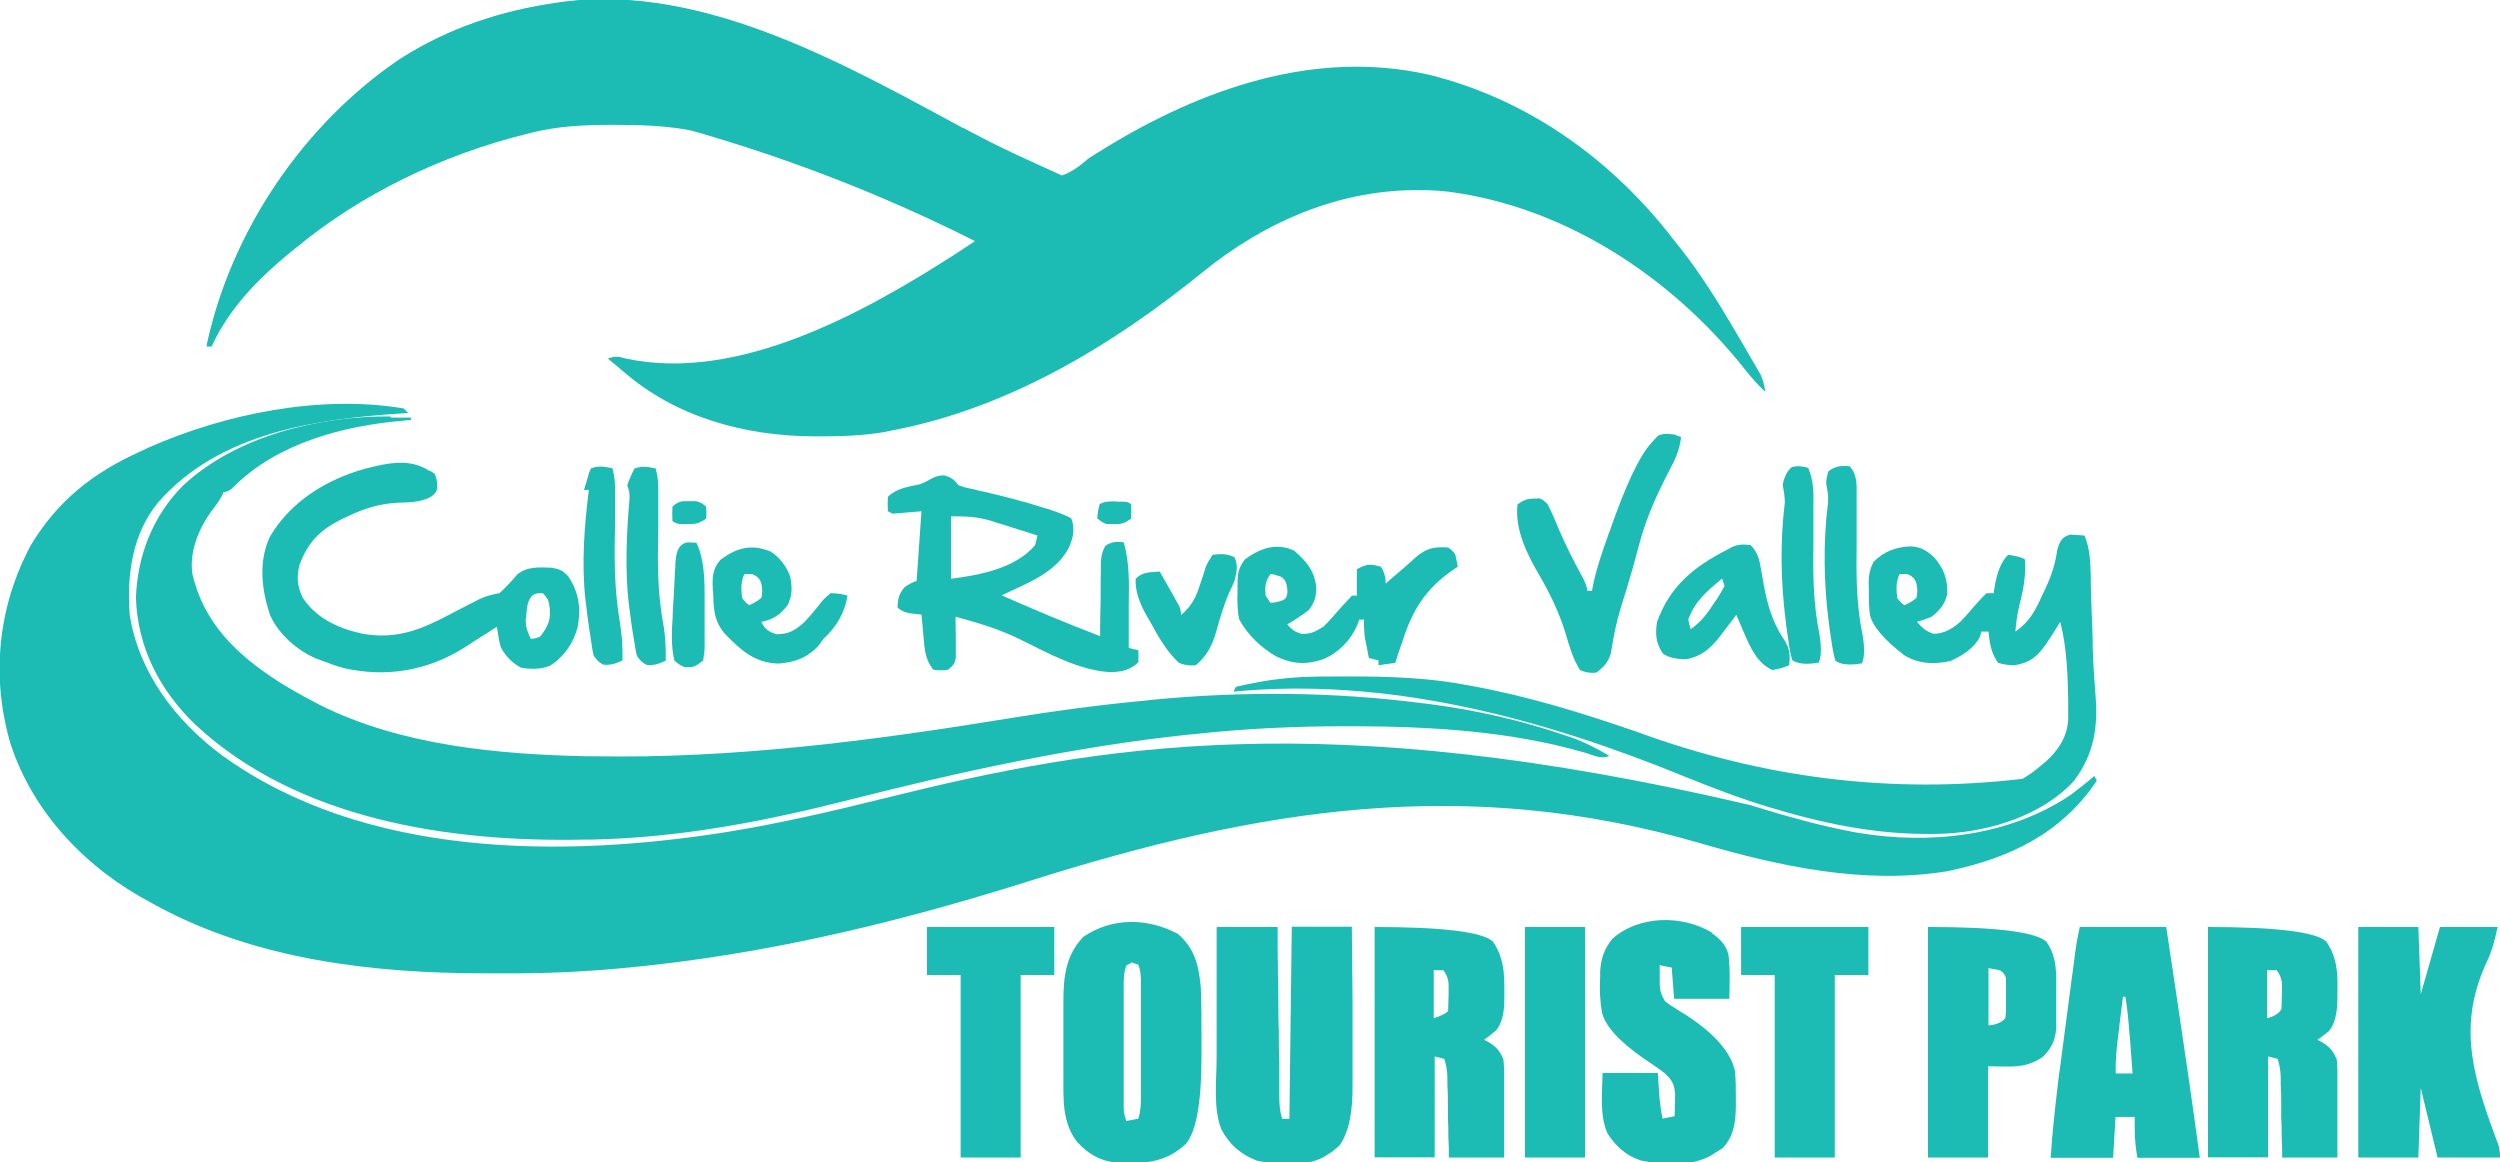 <?xml version="1.0" encoding="UTF-8"?>
<svg id="Layer_1" xmlns="http://www.w3.org/2000/svg" version="1.1" viewBox="0 0 1041 484">
  <!-- Generator: Adobe Illustrator 29.0.1, SVG Export Plug-In . SVG Version: 2.1.0 Build 192)  -->
  <defs>
    <style>
      .st0 {
        fill: #1cbbb4;
      }
    </style>
  </defs>
  <path class="st0" d="M168,170l2,2c-.6,0-1.3,0-1.9.1-36.4,2.3-76.6,8-102.1,36.9-11,13.3-13.2,30.3-12,47,3.8,24.2,19.2,44.2,38.4,58.5,59.2,42.8,141.5,42.9,210.6,31.9,22-3.6,43.6-8.6,65.3-14,89.8-22.3,183.6-38.7,360.7,2.9.8.2,1.5.5,2.3.7.7.2,1.5.5,2.3.7,12,3.7,24.1,7,36.5,9.4,1.2.3,2.4.5,3.7.7,30,5,62.7,1.4,88.3-15.7,3.4-2.6,6.8-5.2,10-8,.3.7.7,1.3,1,2-14.9,22.2-36.7,32.4-62.4,37.7-34.4,5.6-69.5-2-102.4-11.6-98.1-28.6-184-14.6-279.5,15.6-59.8,18.9-120,33-182.7,37.4-.7,0-1.3,0-2,.1-12.8.9-25.6,1.1-38.5,1h-3.1c-46.9,0-95.6-5.5-137.4-28.2l-1.8-1c-26.9-14.1-49.3-37.1-58.9-66.3-8.2-28-5.3-57.1,8.4-82.7,11.1-18.5,25.9-30.2,45.4-39,1.2-.5,2.4-1.1,3.6-1.7,31.8-14.1,71.7-22.2,106.4-16.3h-.2ZM400.9,53.2c2.8,1.5,5.7,3,8.5,4.5,2,1.1,4.1,2.2,6.1,3.2,3.3,1.8,6.6,3.5,10,5.2,1.3.7,2.6,1.4,4,2.1,4.1,2.2,7.9,4.1,12.6,4.9,4.4-1.5,7.5-4,11-7,1.5-1,2.9-1.9,4.4-2.8.7-.4,1.4-.8,2.1-1.3,40.3-24.8,87.6-41.7,135.3-30.9,41.2,10.1,76.5,35.4,102.2,69,.9,1.2,1.8,2.3,2.8,3.5,8.3,10.6,15.4,21.9,22.2,33.5.6,1,1.1,1.9,1.7,2.9,1.7,2.9,3.4,5.7,5,8.6.5.9,1.1,1.8,1.6,2.7.5.8.9,1.6,1.4,2.5.4.7.8,1.4,1.3,2.2,1.1,2.4,1.6,4.6,2,7.2-3.2-3-5.9-6.1-8.6-9.5-30.3-38.2-74.7-67.6-123.5-73.9-2.7-.3-5.3-.5-8-.6-.8,0-1.7,0-2.5,0-34-.8-65.7,13-91.7,34.1-37.8,30.7-81.4,56.9-129.7,66-.9.2-1.9.4-2.9.6-8.9,1.5-17.6,1.8-26.6,1.8h-2.3c-29.1-.1-58-7.9-80.2-27.4l-3.6-3c-.8-.7-1.6-1.3-2.4-2,3.3-1.1,4.3-.9,7.5,0,46.9,10.1,99.5-19.3,137.2-43.5,2.8-1.8,5.5-3.6,8.2-5.4-37.9-19.1-77.3-34.4-118-46-1-.2-2.1-.4-3.1-.6-9.4-1.5-18.6-1.8-28.1-1.8h-2.3c-11.4,0-22.3.5-33.4,3.3l-2.4.6c-34.4,8.6-68.2,24.7-95.6,47.4-.6.5-1.2.9-1.8,1.4-13.4,11-25.9,23.5-33.2,39.6h-2c10-47.6,40.4-92.5,80.6-119.6,20-12.8,42-20.1,65.4-23.4.9-.1,1.7-.3,2.6-.4,58.4-7.4,116.7,26,166.3,52.6v-.2Z"/>
  <path class="st0" d="M162.6,173.9h8.5v1c-1.2,0-2.3.2-3.5.3-24.8,2.1-52.2,9.4-70.3,27.5-1.5,1.5-2.9,2.2-4.2,2.2-.3.6-.5,1.1-.8,1.7-1.3,2.5-2.9,4.5-4.6,6.7-5.1,7.2-8.9,16.6-7.6,25.6,4.7,20.7,18.7,33.9,36,45,4.6,2.9,9.2,5.5,14,8l3.4,1.8c33.6,16.7,73.6,20.4,110.6,21.2h2.9c57.9,1.1,115.7-6.4,172.7-15.7,18.7-3.1,37.5-5.6,56.4-7.4l3.6-.4c37.1-3.6,75.4-3.4,112.4,1.4,1.1.1,2.3.3,3.4.4,19.2,2.5,38.1,6.8,56.5,13.1.8.3,1.6.5,2.4.8,5.6,2,10.6,4.6,15.7,7.6-3.3,1.6-6.4-.2-9.8-1.2-31.3-9.1-64.3-11-96.7-11.1h-3.3c-21.2,0-42.2,1-63.2,3.3-.8,0-1.6.2-2.4.2-47.8,5.1-94.4,15.3-140.9,27.1-35.3,9-71.1,15.9-107.7,16.6h-2.6c-56.1,1.2-119.7-8.2-162.3-48-14.7-14.2-23.9-32-24.6-52.6.6-17.7,7.1-34.3,19.7-46.9,22.1-20.6,56.8-29,86.4-28.7v.5ZM405,55.4c12,6.4,24.6,11.9,37,17.6v2c-1.6,1.3-3.3,2.6-5.1,3.8-1,.7-2,1.4-3,2.2-1.7,1.2-3.4,2.4-5.2,3.6-2.3,1.5-4.2,3.3-5.7,5.4l-3,1-2,2c-2,1.3-4.1,2.5-6.1,3.8-1.3.8-2.6,1.9-3.9,3.2-7.5-2.8-14.6-6.1-21.8-9.6-1.1-.5-2.2-1.1-3.3-1.6-5.1-2.5-10.2-4.9-15.3-7.4-43.7-21.4-97.7-38.9-146.6-26.3l-2.4.6c-34.4,8.6-68.2,24.7-95.6,47.4-.6.5-1.2.9-1.8,1.4-13.4,11-25.9,23.5-33.2,39.6h-2c10-47.6,40.4-92.5,80.6-119.6,20-12.8,42-20.1,65.4-23.4.9-.1,1.7-.3,2.6-.4,59.8-7.6,119.7,27.5,170.4,54.8h0Z"/>
  <path class="st0" d="M862,222.6c2,.1,4,.3,6,.4,2.3,5.6,2.4,10.9,2.6,16.8,0,1,0,2.1,0,3.2l.3,10c.2,4.4.3,8.8.5,13.2,0,1,0,2.1,0,3.2.2,6.4.6,12.8,1.1,19.1,1.2,13.9-.3,25.1-8.8,36.5-12.9,14.3-34.6,21.1-53.4,22.1-24.1,1.1-47.6-3.2-70.6-10.1-.9-.3-1.8-.5-2.8-.8-12.2-3.7-24-8.2-35.8-13-59.1-24.1-123.1-41.4-187.5-35.2.3-.7.7-1.3,1-2,2.5-.6,5-1.1,7.5-1.6.7-.1,1.4-.3,2.1-.4,8.3-1.5,16.6-2.2,25.1-2.3h2.7c19.1-.1,37.8-.2,56.7,3.2,1.1.2,2.2.4,3.4.6,23.8,4.3,46.5,11.3,69.4,19.2,53,19.5,106.6,26,160.7,19.6,2.7-1.6,5.1-3.3,7.5-5.4.7-.6,1.4-1.1,2.1-1.7,5.4-4.9,9.1-10.5,9.4-17.9v-7.8c-.2-10.7-.6-22.1-3.3-32.5-.5.8-1.1,1.6-1.6,2.5-.7,1.1-1.4,2.2-2.1,3.3-.7,1.1-1.4,2.1-2.1,3.2-3.8,5.4-6.5,7.8-13.1,9-2.5,0-4.9-.3-7-1-2.9-4.1-3.5-8.1-4-13h-3c-.2.7-.3,1.4-.5,2.1-2.7,5.1-7.4,7.9-12.5,10.2-6.8,1.4-12.9,1.2-19-2.4-8.7-6.7-13.5-12.4-14.4-17.2-.3-2.5-.4-4.9-.4-7.4s0-1.7,0-2.5c-.2-4.4-.2-7.9,2-11.9,4.4-4.3,8.9-6,15-6.4,4.3.1,6.7,1.5,10,4.4,4.2,4.8,5.9,9.2,5.6,15.6-1,4.2-3.2,6.8-6.6,9.4-2.3.9-4.3,1.6-6,2,2.1,2.5,3.7,3.9,6.8,5,4.8,0,8.4-2.3,11.8-5.5,1.6-1.7,3.1-3.4,4.6-5.2,1.9-2.2,3.7-4.2,5.8-6.2h3c0-.7.2-1.5.3-2.2,1-6.5,2.9-11.1,5.7-13.8,3.9.6,6.3,1.3,7,2,.4,6.7-.6,12.4-2.3,18.9-.9,3.7-1.4,7.3-1.7,11.1,5.9-4.1,8.3-8.7,11.2-15.2.4-.9.9-1.8,1.3-2.7,2.5-5.3,4.1-10.1,4.9-15.9.8-3.3,2.1-5.9,5.6-6.6h-.3ZM791,239c-1.6,3.2-1.4,6.5-1,10,.9,1.3,1.9,2.3,3,3,1.7-.7,3.4-1.7,5-3,.5-2,.5-4,0-6s-1.9-3.3-4-4h-3ZM507,386h25v6.9c0,7.5.2,15.1.3,22.6,0,4.6,0,9.1.2,13.7,0,4.4,0,8.8.2,13.2v14.2c0,3.2.2,6.2,1.2,9.3h3c.3-26.4.7-52.8,1-80h25l.3,31.2c0,4.8,0,9.6,0,14.5v19.3c.2,12.2-1.6,20.9-5.5,26.1-1.6,1.5-3.1,2.7-4.6,3.6-.8.5-1.5.9-2.3,1.4-7.7,3.9-19.1,3.1-27.4,1.3-6.8-2.6-11.5-6.7-14.9-13.2-3.4-8.9-1.9-20.2-1.9-29.6v-54.3l.3-.2ZM490.3,388.7c7.2,6.2,8.8,13.1,9.7,22.3.3,6.6.3,13.2.3,19.8v9.2c0,19.1-2.2,31.2-6.5,36.3-8.2,7.6-16.3,8.2-27,8-7.7-.4-13.1-3.2-18.3-8.8-6.2-8.1-5.7-17.5-5.7-27.2v-31.4c0-10.1,1-19.2,8.3-26.8,12.2-8.2,26.5-7.9,39.3-1.3h0ZM471,401l-2,1c-1.1,3.2-1.1,5.4-1.1,8.7v50.5c0,1.8.4,3.7,1.1,5.6l5-1c1-3.2,1.1-6.2,1.1-9.5v-48c-.1-2.4-.2-4.3-1.1-6.6l-3-1v.3ZM919,386c28.5,0,45.1,2,49.6,6,4.5,6.5,4.9,13,4.7,20.7v2.8c0,6.8-1.3,11.5-3.8,14.1-1.5,1.1-3,2.3-4.5,3.4.8.4,1.5.8,2.3,1.2,3.1,2.1,4.1,3.4,5.7,6.8.4,3.2.3,6.3.3,9.5v17.2c0,4.8,0,9.6,0,14.3h-23c0-2.8,0-5.6-.2-8.5,0-2.7,0-5.4-.2-8.1,0-1.9,0-3.8,0-5.6,0-2.7,0-5.4-.2-8.1v-2.6c0-2.8-.4-5.5-1.3-8.2-1.3-.3-2.6-.7-4-1v42h-25v-96h-.2ZM944,404v20c3.3-.9,5.3-2.2,6-4,0-2.1.2-4.3.2-6.4v-3.5c0-2.1-.7-4.2-2.2-6.1h-4ZM572,386c28.5,0,45.1,2,49.6,6,4.6,6.7,4.9,13.4,4.8,21.2v2.9c0,5.9-1.1,10.2-3.4,12.9-1.8,1.5-3.5,2.9-5,4,.8.4,1.5.8,2.3,1.2,3.1,2.1,4.1,3.4,5.7,6.8.4,3.2.3,6.3.3,9.5v17.2c0,4.8,0,9.6,0,14.3h-23c0-2.8,0-5.6-.2-8.5,0-2.7,0-5.4-.2-8.1,0-1.9,0-3.8,0-5.6,0-2.7,0-5.4-.2-8.1v-2.6c0-2.8-.4-5.5-1.3-8.2-1.3-.3-2.6-.7-4-1v42h-25v-96h-.2ZM597,404v20c3.1-1,5.1-2,6-3,0-2.3.2-4.6.2-6.9v-3.8c0-2.3-.7-4.4-2.2-6.3h-4ZM982,386h25c.3,9.2.7,18.5,1,28,2.6-9.2,5.3-18.5,8-28h24c-1.4,6.4-2.4,10.3-5.1,15.8-12,27-4.4,48.5,5.5,75.2.4,1.3.6,3,.6,5h-26c-2.3-9.6-4.6-19.1-7-29-.3,9.6-.7,19.1-1,29h-25v-96ZM866,386h36c1.4,9.2,2.8,18.5,4.2,27.8l.3,2.1c3.3,22,6.5,44.1,9.5,66.2h-26c-.7-4.3-1.1-7.7-1.1-11.9v-5.1h-8c-.3,5.6-.7,11.2-1,17h-26c.7-10.8,1.9-21.5,3.2-32.3.2-1.7.4-3.4.7-5.2.5-3.6.9-7.1,1.4-10.7.6-4.6,1.2-9.1,1.8-13.7.5-3.5.9-7.1,1.4-10.6.2-1.7.4-3.4.7-5.1.3-2.3.6-4.7.9-7,0-.7.2-1.4.3-2.1.4-3.2,1-6.2,1.7-9.3h0ZM884,415c-.5,4-1,8-1.5,12.1,0,1.1-.3,2.3-.4,3.4-.7,5.5-1.3,10.9-1.1,16.5h7c-.3-4-.6-8-.9-12.1,0-1.1-.2-2.3-.3-3.4-.4-5.5-.9-11-1.8-16.5h-1ZM712.9,388.6c3.3,2.4,5.6,4.6,6.8,8.7.8,6.2.5,12.4.4,18.6h-23c-.3-4.3-.7-8.6-1-13l-5-1c0,1.7,0,3.5,0,5.2v3c.2,2.9.7,4.3,2.2,6.8,1.2,1,2.5,1.9,3.9,2.7.8.5,1.5,1,2.3,1.5s1.6,1,2.5,1.5c11.8,7.7,18.6,15.4,20.4,23.2.4,3.7.4,7.3.4,11.1v2.9c0,6.8-.6,13.1-5.5,18.3-.9.6-1.9,1.2-2.9,1.8-.5.4-1.1.7-1.7,1.1-8.5,4.9-20.2,4.1-29.6,2.2-6.1-2.1-10.4-5.9-13.8-11.4-3.3-7.5-2.1-17-2-25h23c.2,3.5.5,7,.7,10.4.3,2.9.7,5.7,1.3,8.6l5-1c0-2.1.2-4.1.2-6.2s0-2.3,0-3.5c-.5-4.2-1.4-5.4-4.4-8.3-2.7-2.1-5.5-3.9-8.3-5.8-10.3-7.1-16.2-13.5-17.7-19.2-.9-5.1-1.1-9.9-.8-15.1v-2.1c.3-5.4,1.7-9.5,5.1-13.7,11.1-9.8,28.9-10,41.4-2.6v.3ZM179,196c.6.4,1.3.8,1.9,1.2.7,1.2,1.1,2.9,1.2,5.2,0,2.3-1.3,4-4.2,5.2-3.9,1.5-7.4,1.6-11.5,1.7-7.9.3-14.2,2.2-21.4,5.6-1,.5-2,.9-3,1.4-8.9,4.5-13.9,9.6-17.3,19-1.3,5-.9,9,1.4,13.7,5.7,8.6,15.1,12.8,24.9,14.9,13.9,2.4,23.9-1.5,36-7.9,3.2-1.7,6.5-3.4,9.7-5,1.1-.6,2.2-1.1,3.3-1.7,2.7-1.2,5.1-1.8,8-2.3,2.7-2.5,5.1-5.1,7.4-7.8,4.1-3.4,9.2-3,14.3-2.8,3.5.6,4.7,1.2,7,3.7,4.4,6.7,5.3,13.4,3.8,21.2-1.8,6.5-5.7,12.3-11.5,15.9-4,1.6-7.9,1.5-12.1.8-3.8-2.1-6.3-4.7-8.4-8.5-.7-2.8-1.2-5.6-1.6-8.5-.7.4-1.4.9-2.1,1.3-3,1.9-6,3.8-8.9,5.7-.8.5-1.7,1.1-2.6,1.7-15.3,9.6-32.5,12.5-50.1,8.5-3.2-.9-6.3-2-9.4-3.2-.7-.3-1.5-.6-2.2-.8-8-3.5-15.5-10-19.1-18-3.6-10.5-5-22.6,0-32.9,8.6-14.5,23.4-23.6,39.4-28.1,9-2.3,18.7-4.6,26.9.9h.2ZM221.4,248.2c-1.8,2.4-1.9,4.2-2.2,7.2,0,.9-.2,1.9-.3,2.8,0,3,.8,5.1,2.1,7.8,1.3,0,2.6-.3,4-1,3.1-4.1,4.4-6.6,3.9-11.8-.4-3.1-.6-3.9-2.9-6.2-1.9-.2-3.5.2-4.6,1.2h0ZM393.6,198.1c2.3.6,4.1,1.9,5.4,3.9,1.5.6,3.1,1.1,4.8,1.4,1.7.3,2.7.6,3,.7.3.1,1.3.4,3.2.7,8,1.9,16,3.9,23.8,6.4.8.2,1.6.5,2.4.7,4.9,1.6,8.2,2.9,9.9,4,1.6,4.5.8,7.8-1,12.1-5.5,10.7-17.7,14.9-28,19.9,13.6,6,27.1,11.7,41,17v-3.1c0-3.9.1-7.7.2-11.6v-5c0-2.4,0-4.8.1-7.2v-2.3c0-3.2.3-5.5,1.8-8.3,1.1-1,2.8-1.6,4.9-1.8l2.8.2c2.6,8.9,2.2,17.8,2.1,27.1v16.9l4,1c.1,1.5.1,3.2,0,5-3.5,3.2-6.4,3.8-11.1,4.1-13.3-.5-26.6-8-38.4-13.8-8.6-4.2-17.4-6.8-26.6-9.3v1.7c0,2.5.1,5.1.1,7.6v7.7c-.4,2.6-1.2,3.5-3.3,5.1-2,.3-4,.3-6,0-3.6-4.3-3.7-9-4.2-14.3,0-.8-.2-1.7-.2-2.5-.2-2.1-.4-4.1-.6-6.2-1.3-.1-2.6-.3-3.9-.4-2.6-.3-4.6-1.1-6.1-2.6.2-3.6.6-5.5,2.9-8.3,1.4-1.1,3.1-2,5.1-2.7.7-9.6,1.3-19.1,2-29-3.9.3-7.9.7-12,1l-2-1c-.1-1.9-.1-3.9,0-6,3.7-3.6,8.2-4.1,13.1-5.2,4.4-1.3,5.7-3.9,10.5-3.7h.3ZM396,215v26c11.8-1.5,26.9-4.3,35-14,.4-1.3.7-2.7,1-4-3.6-1.2-7.1-2.3-10.7-3.4-1-.3-2-.7-3.1-1l-3-.9-2.7-.9c-6-1.7-10-1.8-16.6-1.8h.1ZM803,386c27.9,0,44.2,2,49,6,4.9,6.8,4.2,14.1,4.2,22.2v14.3c-.5,5-2.1,8.2-5.7,11.7-7.7,5-13.1,3.8-22.7,3.8v38h-25v-96h.2ZM828,403v24c3.3-.3,5.6-1.3,7-3,.2-1.3.3-2.6.3-4.1v-12c0-1.4-.8-2.7-2.3-3.8l-5-1h0ZM725,386h53v20h-14v76h-25v-76h-14v-20ZM386,386h53v20h-14v76h-25v-76h-14v-20ZM635,386h25v96h-25v-96Z"/>
  <path class="st0" d="M539.2,229.6c4.7,4.1,7.8,7.7,8.8,14,.2,4.3-.3,6.9-3,10.4-2.9,2.2-5.9,4.2-9,6,2,2.2,2.9,3,5.8,3.9,4.1.2,5.7-.8,9.2-2.9,2.2-2.1,4.2-4.4,6.2-6.7,1.9-2.2,3.8-4.2,5.8-6.3h2v-11c4.3-2.2,5.5-2.3,10-1,1.3,2,2,4.3,2,7,.5-.4,1-.9,1.5-1.3,1.4-1.2,2.8-2.5,4.3-3.7,1.4-1.2,2.8-2.4,4.2-3.7.6-.5,1.2-1,1.8-1.6.5-.5,1.1-.9,1.6-1.4,4.1-3.2,7.4-3.7,12.6-3.3,1.3.8,2.3,1.8,3,3,.4,1.7.7,3.3,1,5-.8.5-1.6,1-2.4,1.6-11.1,7.8-16.5,16.5-20.6,29.4-.6,1.7-1.2,3.5-1.8,5.2-.4,1.3-.8,2.5-1.2,3.8l-7,1v-2c-1.3-.3-2.6-.7-4-1-.3-1.7-.7-3.5-1-5.2-.2-1-.4-1.9-.6-2.9-.4-2.7-.5-5.2-.4-7.9h-2c-.3.7-.5,1.5-.8,2.2-2.8,6.5-7.7,11.5-14.2,14.3-7.3,2.4-12.9,2.1-19.8-1.3-6.2-3.6-11.7-8.9-15.2-15.3-.8-3.8-.8-7.4-.7-11.2v-2.9c0-4.7.2-7.1,3.1-10.9,6.6-4.8,13.3-7.1,20.9-3.4h0ZM529,239c-2.3,3.5-2.3,4.9-2,9l2,3c1.7,0,3.3-.4,5-1s2.3-2.3,2-5-1.3-4.4-3-5-3-.9-4-1ZM696.8,180.8c1.1.4,2.1.8,3.2,1.2-.6,5.2-2.3,9.1-4.8,13.7-5.3,10.2-9.8,20.1-12.7,31.2l-1.8,6.6c-.3,1.1-.6,2.2-.9,3.3-1.5,5.4-3.2,10.8-4.9,16.2-1.9,6.2-3.1,12.4-4.1,18.9-1.2,3.9-2.8,5.6-5.9,8.1-2.3.4-4.7,0-7-1-3-4.8-4.5-10.2-6.1-15.6-2.7-8.6-6.2-15.9-10.7-23.7-5.2-8.8-10.4-19.2-9.2-29.7,2.9-1.9,3.7-2.3,7-2.4.7,0,1.4,0,2.1-.1,1.3.4,2.4,1.3,3.5,2.6,1.7,3.4,3.2,6.8,4.6,10.3,2.8,6.5,5.9,12.7,9.3,18.9,1.7,3,2.5,5.2,2.5,6.7h2c.2-1.2.5-2.4.7-3.6,1.5-6.6,3.7-13,6-19.4.2-.6.4-1.3.7-1.9,6.7-19.3,12.5-31.6,17.6-37,.8-.9,1.6-1.7,2.4-2.6,1.7-.9,3.9-1.1,6.4-.6h.1ZM729,227c2.5,2.7,3.4,5,4,8.6.2.9.3,1.8.5,2.7s.3,1.9.5,2.8c1.6,9.3,3.5,17.2,8.8,25.1,2.5,3.8,2.7,6.3,2.2,10.8-2.1.9-4.4,1.6-7,2-6.5-3-9.3-9.7-12-16-.3-.6-.5-1.2-.8-1.9-.7-1.7-1.5-3.4-2.2-5.1-.7,1-1.4,1.9-2.2,2.9-1,1.3-1.9,2.6-2.9,3.8-.5.6-.9,1.3-1.4,1.9-3.9,5.1-7.7,8.6-14.3,9.9-4.5,0-7.7-.8-9.8-2.4-2.9-4.3-3.2-8.1-2.4-13.1,5.3-14.9,15.5-23.1,29-30,.7-.4,1.5-.8,2.2-1.2,2.7-1.2,4.8-1.2,7.8-.8h0ZM717,241c-6.2,5.1-11.3,9.4-14,17,.3,1.5.6,2.8,1,4,4.4-3.1,7-6.6,9.9-11.1.4-.6.8-1.2,1.3-1.9,1-1.6,2-3.3,2.9-5l-1-3h-.1ZM320.7,229.5c4,2.7,6.6,6,8.3,10.5.9,4.4,1,8.1-1.1,12.1-3.1,3.9-5.9,5.8-10.9,6.9,1.7,3.1,2.8,3.9,6.2,5.1,5.3,0,7.9-1.6,11.8-5.1l2.7-3c.5-.5.9-1.1,1.4-1.7.9-1.1,1.9-2.2,2.7-3.4.9-1.1,2.2-2.4,4.1-3.9,2.5,0,4.9.4,7,1-1.1,7.1-4.7,13.2-10,18-.6.8-1.2,1.7-1.8,2.5-4.6,5.3-10.1,7.3-16.9,7.8-9.9-.2-15.6-5.5-22.2-12.2-4.4-5.1-4.8-9.5-5-16,0-.9-.1-1.8-.2-2.7-.2-4.9-.2-8.5,3.2-12.3,6.7-5,12.8-6.7,20.7-3.5h0ZM310,239c-1.6,3.2-1.4,6.5-1,10,.9,1.3,1.9,2.3,3,3,1.7-.7,3.4-1.7,5-3,.5-2,.5-4,0-6s-1.9-3.3-4-4h-3ZM770,194c3.5,3.5,3.1,8.1,3.1,12.8v12c0,3.3,0,6.5,0,9.8-.2,12.2,0,23.9,2.5,35.9.9,5.4.8,9.3-.3,11.7-4.9.9-8.6.6-11-1-1.2-3.8-1.6-7.8-2.2-11.7-.2-1.2-.3-2.4-.5-3.6-2.2-16.6-2.5-34.1-.4-50.7.2-2.8-.3-5.3-.8-8,.1-1.9.5-3.5,1-5,2.9-2.2,5.5-2.4,9-2l-.3-.2Z"/>
  <path class="st0" d="M753,195c2.3,5.5,2.2,10.5,2.1,16.4v6.2c0,3.2,0,6.5,0,9.7-.2,12.5,0,24.4,2.5,36.7.9,5.6.8,9.6-.3,11.9-4.9.9-8.6.6-11-1-1.2-4-1.6-8.2-2.2-12.3-.2-1.3-.4-2.5-.5-3.8-2.1-16.4-2.4-33.1-.4-49.5,0-2.6-.4-4.8-.9-7.4.7-3.5,2-6,3.8-7.4,2.7-.7,4.5-.3,7.2.4h-.2ZM273,195c.8,2.9,1.1,5.4,1.1,8.5v11.7c0,3.2,0,6.4-.1,9.5-.2,11.8,0,23.1,2.1,34.7,1,5.3,1.2,10.3,1.1,15.7-2.8,1.3-4.6,2-7.7,1.8-1.5-.5-3-1.8-4.3-3.8-.3-1.3-.6-2.6-.8-4.1-.1-.8-.2-1.6-.4-2.4-.1-.8-.2-1.7-.4-2.5-.1-.9-.3-1.7-.4-2.6-.4-2.5-.7-4.9-1-7.4-.1-1-.3-1.9-.4-2.9-1.6-14.2-.9-28.9.3-43.1.2-2.1-.1-4.1-.9-6,.8-2.4,1.8-4.7,3-7,3.5-1.2,5.5-.7,9,0h-.2ZM255,195c.8,2.9,1.1,5.4,1.1,8.3v11.4c0,3.1,0,6.2-.1,9.3-.2,11.9.1,23.3,2.1,35,.9,5.4,1.2,10.5,1.1,16-2.8,1.3-4.6,2-7.7,1.8-1.5-.5-3-1.8-4.3-3.8-.3-1.3-.6-2.8-.8-4.3-.1-.8-.2-1.7-.4-2.5-.1-.9-.2-1.8-.4-2.7l-.4-2.8c-.4-2.6-.7-5.2-1-7.7-.1-1-.3-2-.4-3.1-1.7-15.3-.5-30.7,1.4-45.9h-2c.4-1.5.9-3,1.3-4.4.3-.8.5-1.6.7-2.5l.9-2.1c3.5-1.2,5.5-.7,9,0h-.1ZM505,231c3.4-.4,5.9-.5,9,1,1.7,3.4.9,6.5,0,10-.6,1.4-1.2,2.8-1.9,4.2-2.5,5.5-4.1,11.1-5.7,16.9-1.6,5.6-3.9,10.2-8.5,13.9-2.3.3-4.7,0-7-1-5.1-4.7-8.5-10.8-11.8-16.8-.5-.9-1-1.7-1.5-2.6-3.4-5.9-5-11.1-4.7-15.6,3-3,5.8-2.6,10-3,1.5,2.6,3,5.2,4.5,7.9.4.7.9,1.5,1.3,2.3.4.7.8,1.4,1.2,2.2.4.7.8,1.3,1.1,2,.5,1.1.8,2.4.8,3.7,4.7-4,6.4-7.8,8.2-13.6l1.5-4.5c.2-.7.4-1.3.6-2,.5-1.2,1.4-2.8,2.7-4.8l.2-.2ZM287.1,225.9c.9,0,1.9,0,2.9.1,4.1,8.8,3.3,19.3,3.4,28.8v14.6c0,1.4-.2,3.3-.6,5.6-2.8,2.3-4.1,3.1-7.7,2.8-1.5-.5-3-1.5-4.3-2.8-1.4-5.9-1.1-12.1-.7-18.1,0-.8,0-1.7.1-2.5,0-1.7.2-3.5.3-5.2.1-2.6.3-5.3.4-8,0-1.7.2-3.4.3-5.1,0-.8,0-1.6.1-2.4.3-5.1,2.2-7.8,5.7-7.9h.1ZM284.3,208.7h5.4c1.5.2,3,1,4.3,2.3.2,1.7.2,3.3,0,5-3.3,2.2-4.3,2.2-8.1,2.2h-2.7c-.9,0-2-.4-3.2-1.2-.1-1.9-.1-3.9,0-6,1.3-1.3,2.8-2.1,4.3-2.3h0ZM465.1,208.9h2.7c1.5,0,2.5.4,3.2,1.1.1,1.9.1,3.9,0,6-3.1,2.1-4,2.3-7.6,2.2h-2.4c-.8,0-2.2-.8-4.1-2.3.1-2.1.5-4.1,1-6,2.5-1.3,4.3-1.1,7.1-1.1h.1Z"/>
</svg>